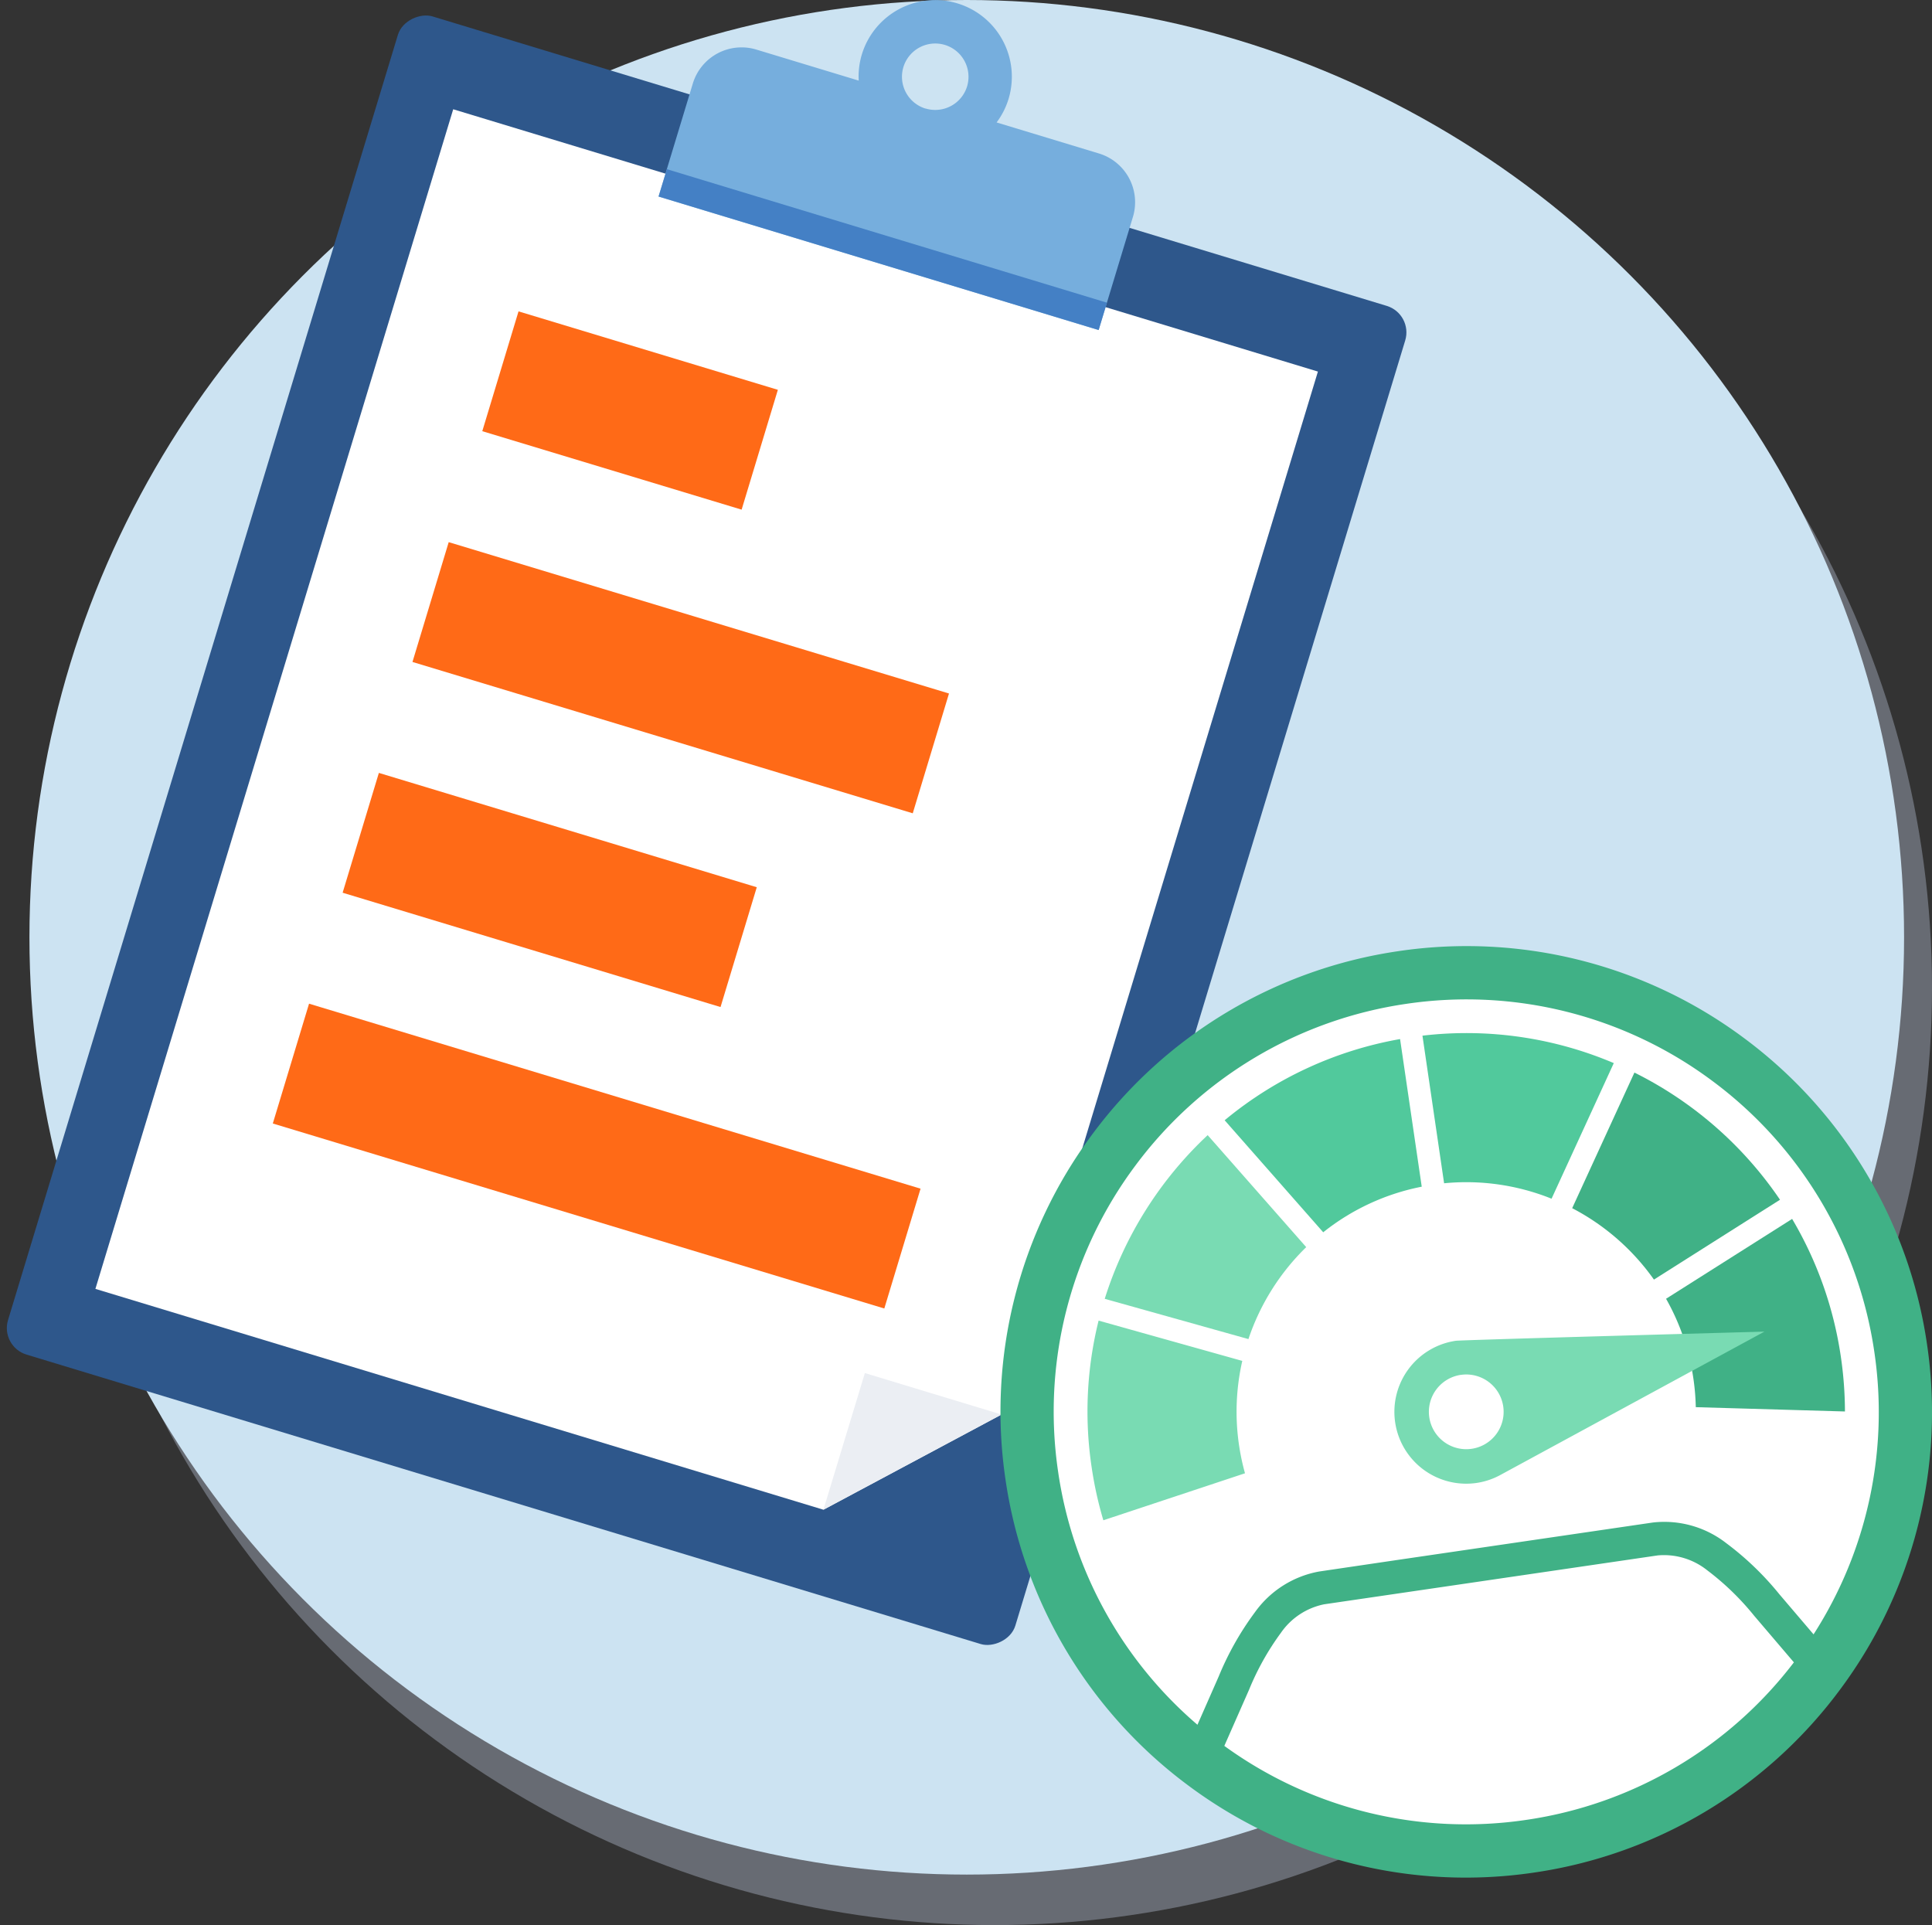 <svg xmlns="http://www.w3.org/2000/svg" width="137.688" height="137.199"><rect width="100%" height="100%" fill="#333333" stroke="none"/><defs><style>.g{fill:#fff}.o{fill:#40b186}.m{fill:#79dbb3}.m,.n,.o{fill-rule:evenodd}.n{fill:#51c99c}</style><clipPath id="a"><path fill="none" d="M0 0h137.688v137.199H0z"/></clipPath></defs><g clip-path="url(#a)"><g transform="translate(11699.51 14521.24)"><circle cx="66.8" cy="66.8" r="66.8" transform="translate(-11695.422 -14517.641)" fill="#c9d3eb" opacity=".35"/><circle cx="66.8" cy="66.8" r="66.8" transform="translate(-11697.412 -14521.24)" fill="#cce3f2"/></g><g transform="translate(11699.51 14521.24)"><rect width="99.662" height="75.019" rx="1.976" transform="rotate(-73.125 -15574.87 674.845)" fill="#2e578b"/><path class="g" d="M-11605.586-14494.759l-61.625-18.694-25.5 84.07 51.886 15.739 12.694-6.785z"/><path d="M-11640.828-14413.644l12.694-6.785-9.739-2.954z" fill="#ebeef3"/><path d="M-11621.185-14510.3l-7.3-2.214a5.432 5.432 0 0 0 .851-1.673 5.461 5.461 0 0 0-3.643-6.812 5.462 5.462 0 0 0-6.812 3.641 5.415 5.415 0 0 0-.222 1.863l-7.3-2.213a3.63 3.63 0 0 0-4.523 2.418l-2.445 8.059 31.363 9.515 2.445-8.06a3.629 3.629 0 0 0-2.414-4.524zm-12.362-3.2a2.374 2.374 0 0 1-1.581-2.957 2.374 2.374 0 0 1 2.958-1.581 2.374 2.374 0 0 1 1.581 2.957 2.374 2.374 0 0 1-2.958 1.574z" fill="#76aedd"/><path d="M-11651.983-14509.182l-.591 1.946 31.363 9.515.591-1.947z" fill="#4480c5"/><path d="M-11665.139-14490.51l2.583-8.539 18.482 5.591-2.583 8.54zm-4.976 16.447l2.583-8.539 35.654 10.787-2.583 8.538zm-4.977 16.446l2.583-8.539 26.932 8.148-2.583 8.539zm-4.976 16.447l2.583-8.539 43.58 13.184-2.583 8.54z" fill="#ff6a17"/></g><g transform="translate(11699.51 14521.24)"><circle class="g" cx="31.363" cy="31.363" r="31.363" transform="translate(-11626.379 -14451.981)"/><path d="M-11571.663-14402.764l-2.838-3.329a19.024 19.024 0 0 0-3.338-3.233 4.939 4.939 0 0 0-3.528-1.062l-18.421 2.7-5.364.786a4.944 4.944 0 0 0-3.072 2.032 18.9 18.9 0 0 0-2.27 4.057l-1.762 4a29.294 29.294 0 0 0 21.507 5.275 29.3 29.3 0 0 0 19.086-11.23zm-28.469-7.269l18.421-2.7a7.185 7.185 0 0 1 5.225 1.471 21.128 21.128 0 0 1 3.781 3.636l2.442 2.865a29.275 29.275 0 0 0 4.332-20.121 29.314 29.314 0 0 0-11.537-19.316 29.3 29.3 0 0 0-21.817-5.5 29.308 29.308 0 0 0-19.315 11.535 29.305 29.305 0 0 0-5.5 21.817 29.275 29.275 0 0 0 9.929 18.028l1.516-3.446a21.084 21.084 0 0 1 2.577-4.569 7.2 7.2 0 0 1 4.582-2.908zm.3-43.423a33.086 33.086 0 0 1 24.63 6.211 33.088 33.088 0 0 1 13.025 21.809 33.085 33.085 0 0 1-6.212 24.63 33.079 33.079 0 0 1-21.809 13.024 33.075 33.075 0 0 1-24.63-6.211 33.083 33.083 0 0 1-13.024-21.808 33.085 33.085 0 0 1 6.211-24.631 33.083 33.083 0 0 1 21.807-13.023z" fill="#40b186"/><path class="m" d="M-11620.779-14428.675l10.241 2.87a16.436 16.436 0 0 1 4.119-6.553l-7.024-7.982a27.1 27.1 0 0 0-7.335 11.663z"/><path class="n" d="M-11612.232-14441.4l7.024 7.983a16.268 16.268 0 0 1 7.021-3.249l-1.544-10.521a26.869 26.869 0 0 0-12.501 5.787z"/><path class="o" d="M-11572.654-14435.736l-8.984 5.691a16.437 16.437 0 0 0-5.827-5.09l4.436-9.664a27.11 27.11 0 0 1 10.375 9.063z"/><path class="n" d="M-11584.5-14445.474l-4.435 9.664a16.273 16.273 0 0 0-7.658-1.1l-1.543-10.519a26.832 26.832 0 0 1 13.636 1.955z"/><path class="o" d="M-11568.026-14420.646l-10.63-.307a16.375 16.375 0 0 0-.171-2.038 16.312 16.312 0 0 0-1.948-5.688l8.985-5.69a26.9 26.9 0 0 1 3.474 9.837 27.268 27.268 0 0 1 .29 3.889z"/><path class="m" d="M-11620.878-14412.892l10.095-3.349a16.482 16.482 0 0 1-.424-2 16.3 16.3 0 0 1 .231-6.009l-10.24-2.872a26.84 26.84 0 0 0-.5 10.421 27.028 27.028 0 0 0 .839 3.81zm25.119-12.792a5.119 5.119 0 0 0-4.323 5.808 5.119 5.119 0 0 0 5.807 4.323 5.074 5.074 0 0 0 1.632-.535l18.878-10.249s-21.589.593-21.994.653z"/><path d="M-11595.4-14423.254a2.663 2.663 0 0 1 3.021 2.247 2.662 2.662 0 0 1-2.248 3.021 2.664 2.664 0 0 1-3.023-2.248 2.665 2.665 0 0 1 2.249-3.022z" fill-rule="evenodd" fill="#fff"/></g></g></svg>